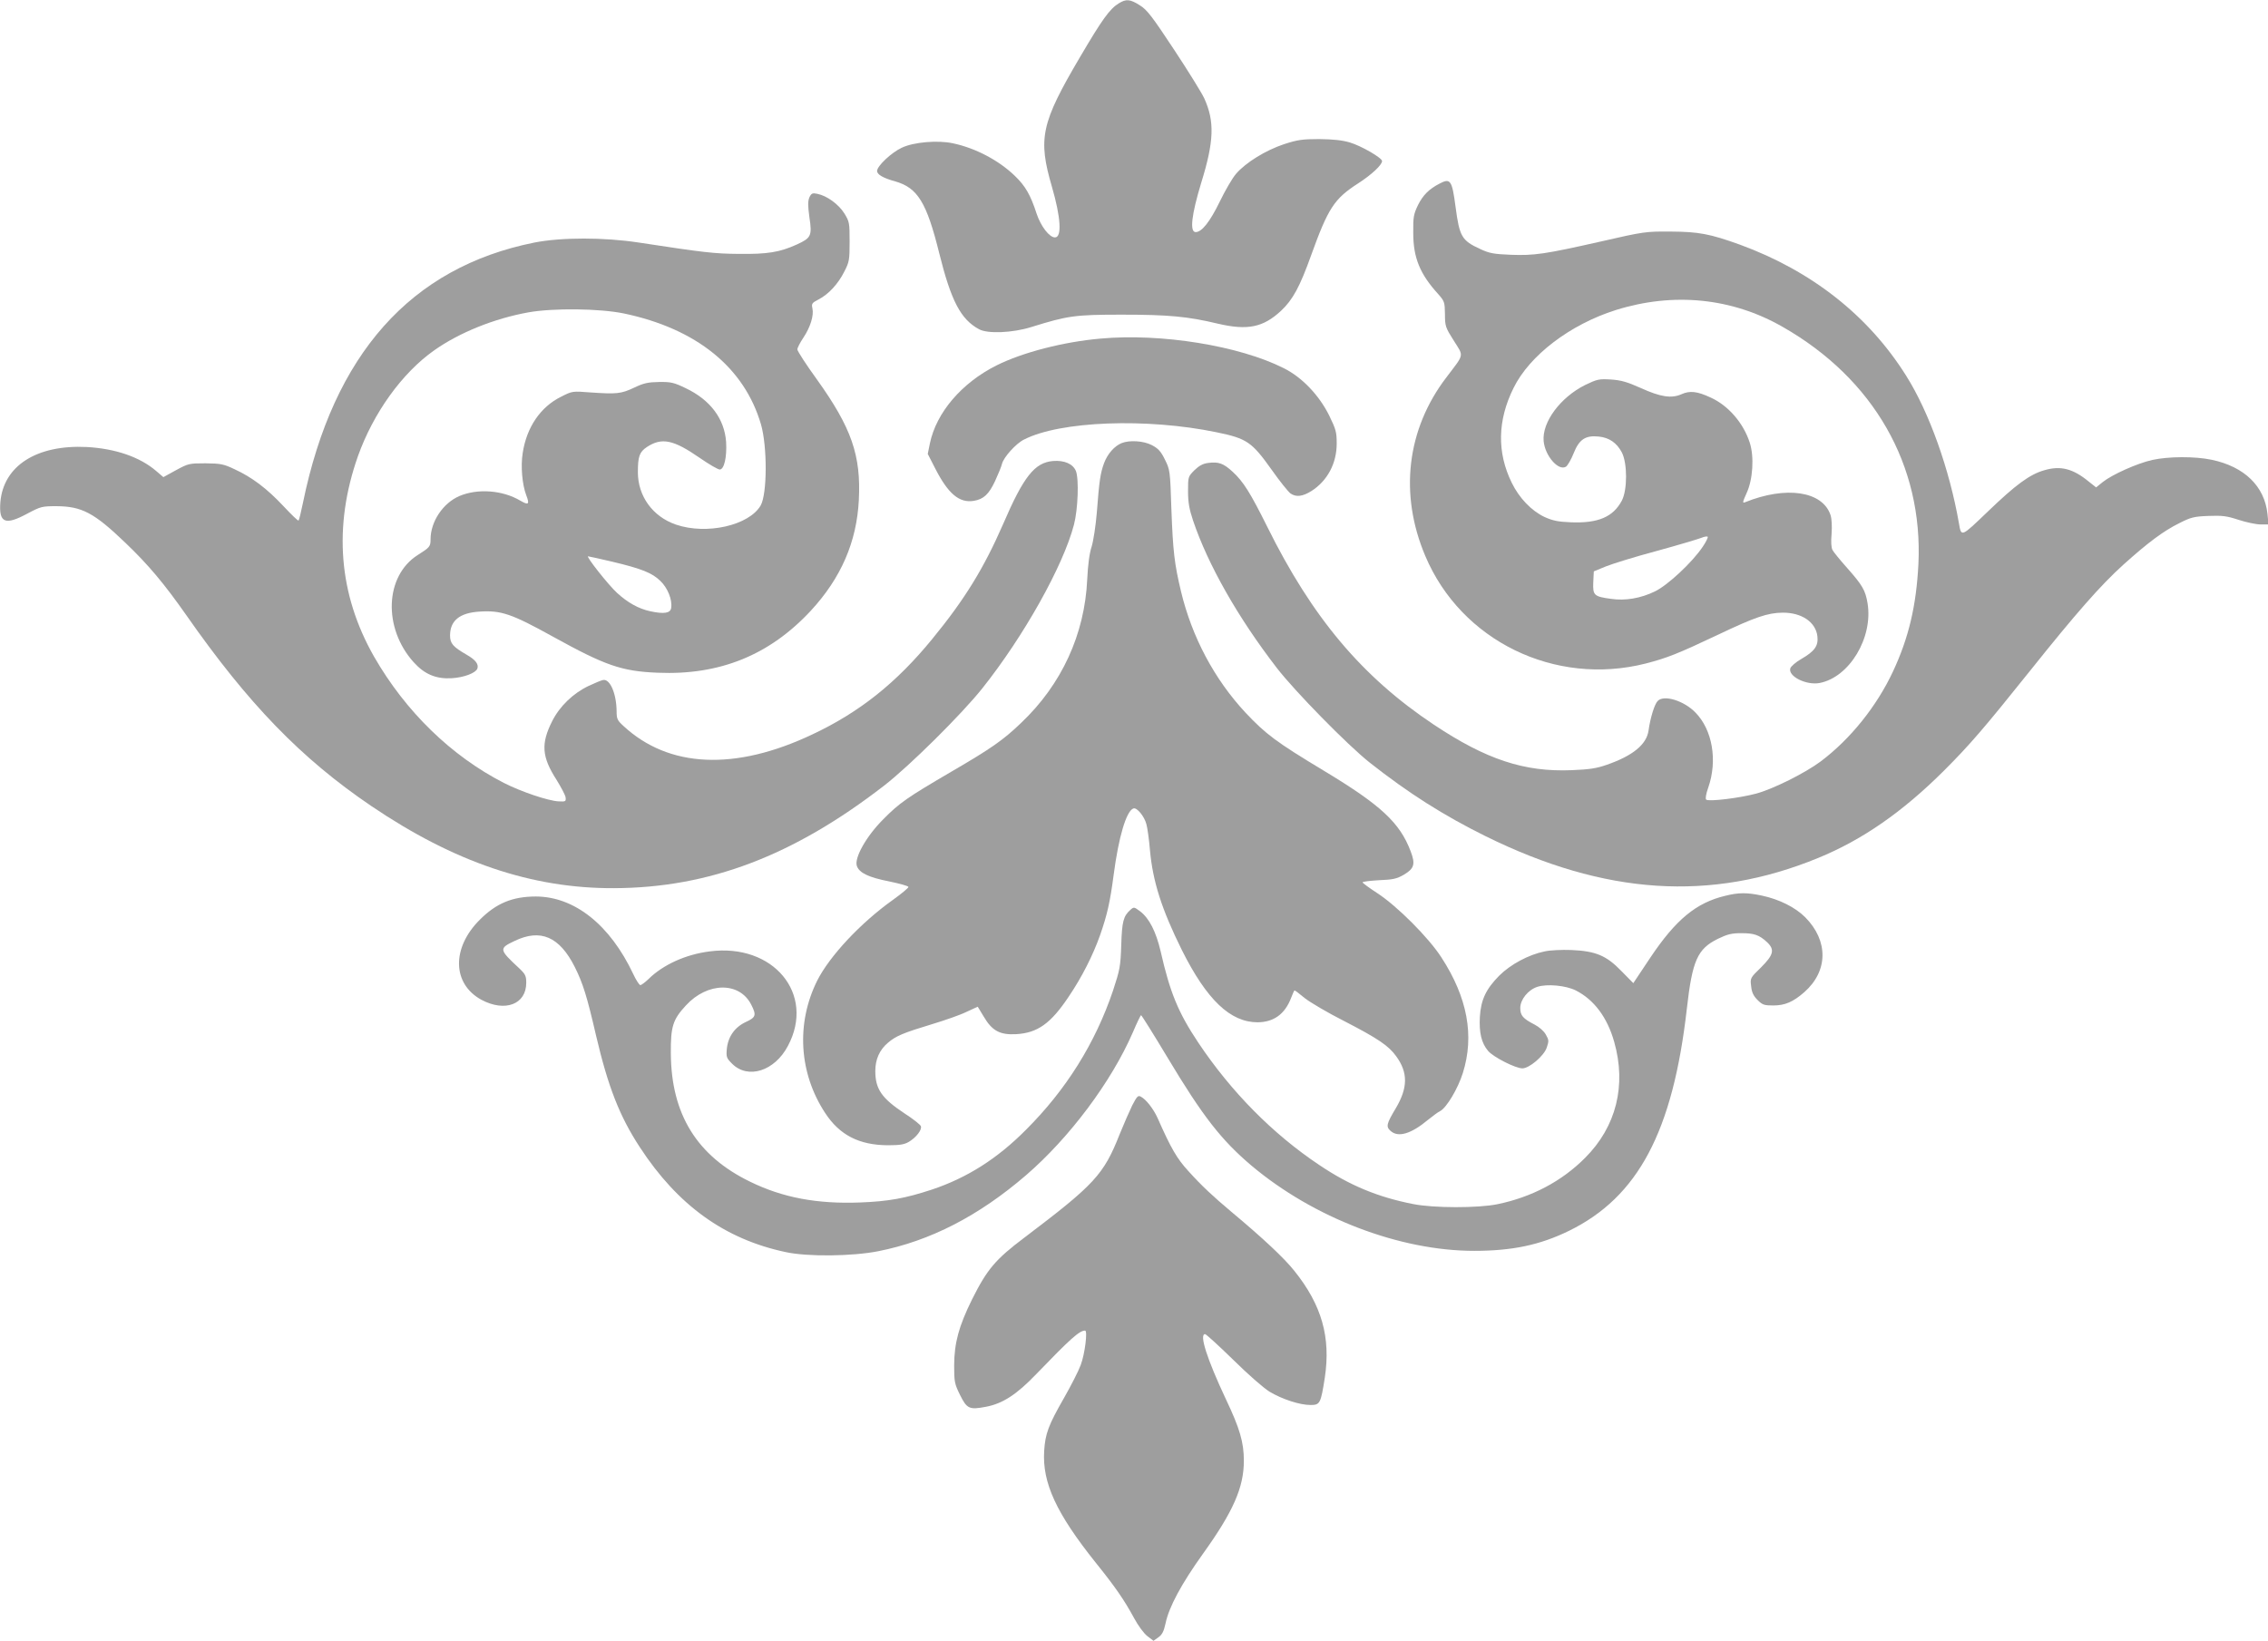 <?xml version="1.0" standalone="no"?>
<!DOCTYPE svg PUBLIC "-//W3C//DTD SVG 20010904//EN"
 "http://www.w3.org/TR/2001/REC-SVG-20010904/DTD/svg10.dtd">
<svg version="1.0" xmlns="http://www.w3.org/2000/svg"
 width="1280pt" height="926pt" viewBox="0 0 1280 926"
 preserveAspectRatio="xMidYMid meet">
<g transform="translate(0,926) scale(0.1,-0.1)"
fill="#9e9e9e" stroke="none">
<path d="M6314 9241 c-51 -31 -94 -91 -218 -302 -221 -375 -239 -460 -159
-734 50 -172 57 -285 17 -285 -32 0 -80 63 -104 135 -34 105 -63 155 -122 212
-91 88 -222 157 -349 184 -86 19 -224 7 -290 -25 -58 -27 -139 -103 -139 -131
0 -20 34 -40 103 -59 126 -36 177 -119 248 -406 67 -269 121 -372 224 -428 48
-27 190 -21 295 12 206 64 245 70 510 70 265 0 373 -10 544 -51 167 -39 255
-21 356 73 66 62 106 135 170 314 96 266 130 318 265 405 76 49 135 104 135
126 0 18 -118 86 -182 105 -44 13 -95 18 -173 19 -95 0 -122 -4 -199 -29 -102
-34 -215 -103 -270 -167 -21 -24 -62 -95 -92 -157 -55 -113 -101 -172 -136
-172 -35 0 -23 99 31 277 73 235 77 348 17 479 -14 30 -90 153 -170 274 -123
186 -152 225 -193 250 -55 35 -77 37 -119 11z"/>
<path d="M8125 8224 c-60 -31 -94 -65 -122 -121 -25 -52 -28 -68 -27 -158 0
-140 38 -232 141 -345 35 -40 37 -45 38 -113 0 -68 3 -76 50 -150 57 -91 61
-71 -42 -207 -224 -293 -267 -659 -119 -1008 202 -479 731 -737 1244 -607 119
31 177 53 407 162 210 100 281 124 365 125 108 1 188 -53 197 -134 6 -54 -16
-84 -92 -128 -30 -17 -57 -41 -61 -52 -14 -45 90 -97 165 -83 168 32 303 255
271 450 -12 73 -29 102 -114 198 -40 45 -78 91 -84 103 -7 13 -9 47 -5 91 3
43 1 84 -6 106 -45 135 -251 166 -483 72 -15 -6 -13 2 9 51 36 77 44 206 18
286 -36 111 -121 209 -220 254 -77 36 -118 40 -165 19 -56 -25 -118 -16 -230
35 -76 34 -110 44 -168 48 -68 4 -77 2 -146 -31 -140 -70 -244 -210 -234 -317
8 -84 84 -170 126 -144 9 6 29 40 43 75 31 79 67 103 142 95 59 -6 101 -35
130 -89 32 -61 32 -213 0 -273 -49 -92 -134 -128 -286 -122 -74 3 -103 9 -150
30 -74 35 -143 107 -185 193 -84 171 -81 352 10 535 90 184 320 359 577 440
326 102 656 69 942 -95 514 -293 793 -781 766 -1339 -12 -234 -54 -414 -143
-605 -92 -197 -241 -383 -409 -509 -87 -65 -267 -155 -363 -181 -92 -25 -270
-47 -283 -34 -5 5 -1 32 12 68 53 152 24 326 -73 424 -64 66 -177 101 -212 65
-18 -17 -42 -95 -52 -167 -11 -79 -89 -143 -237 -194 -57 -20 -98 -26 -197
-30 -267 -11 -482 60 -778 257 -405 270 -686 604 -940 1117 -95 191 -135 255
-195 310 -52 48 -80 58 -139 50 -30 -4 -51 -16 -77 -41 -36 -36 -36 -38 -36
-119 0 -63 7 -101 28 -164 84 -250 254 -549 473 -833 102 -132 399 -435 524
-534 218 -172 418 -299 655 -416 673 -332 1270 -371 1875 -123 249 102 475
258 711 493 147 147 226 239 491 570 250 313 394 478 523 594 138 124 225 189
314 233 65 33 83 38 165 41 78 3 103 0 170 -22 43 -14 99 -26 124 -26 l45 0
-6 60 c-17 156 -130 266 -315 305 -95 20 -244 19 -335 -1 -85 -19 -226 -82
-280 -125 l-37 -30 -43 34 c-88 72 -158 90 -249 63 -82 -23 -161 -81 -319
-233 -151 -145 -150 -145 -163 -68 -53 305 -168 628 -298 834 -213 340 -534
592 -938 740 -169 61 -233 73 -390 74 -141 1 -151 0 -395 -56 -319 -72 -376
-80 -510 -75 -93 4 -119 8 -170 32 -105 48 -118 70 -140 237 -20 152 -29 165
-90 133z m1484 -2051 c-59 -88 -198 -217 -269 -251 -80 -39 -168 -54 -248 -42
-96 13 -103 20 -100 93 l3 62 68 28 c37 15 166 55 286 87 121 33 234 67 252
74 19 8 35 10 37 6 2 -5 -11 -31 -29 -57z"/>
<path d="M4568 8146 c-9 -22 -9 -45 0 -112 16 -105 10 -117 -71 -154 -97 -44
-166 -55 -327 -53 -139 1 -198 8 -565 64 -195 30 -437 30 -589 0 -698 -140
-1134 -630 -1306 -1468 -11 -53 -22 -99 -25 -101 -3 -3 -41 34 -86 82 -93 99
-176 162 -276 208 -61 29 -78 32 -163 33 -92 0 -97 -1 -167 -39 l-71 -39 -41
35 c-92 79 -230 126 -391 135 -283 14 -471 -106 -488 -312 -9 -117 27 -132
154 -63 74 39 81 41 163 41 143 -1 212 -37 389 -207 130 -124 219 -231 342
-406 351 -503 650 -811 1045 -1079 468 -317 906 -466 1370 -464 537 2 1012
182 1525 579 142 110 437 402 554 549 234 294 456 690 517 923 23 87 29 259
11 304 -17 40 -65 61 -129 56 -104 -9 -166 -87 -283 -359 -108 -247 -216 -423
-399 -646 -202 -247 -410 -413 -676 -538 -436 -207 -811 -190 -1067 48 -34 31
-38 40 -38 83 -1 99 -37 183 -76 176 -11 -2 -47 -17 -81 -33 -89 -42 -165
-116 -207 -200 -64 -127 -58 -201 24 -329 26 -42 50 -87 52 -100 3 -24 0 -25
-40 -23 -58 3 -210 54 -308 104 -297 152 -555 403 -733 713 -200 351 -231 734
-91 1131 87 244 249 470 431 598 140 99 337 179 531 214 141 25 401 22 538 -6
411 -86 681 -305 775 -627 36 -126 35 -392 -2 -457 -66 -113 -305 -167 -478
-108 -131 45 -215 160 -215 296 0 89 9 114 51 142 84 55 149 42 299 -62 52
-36 102 -65 112 -65 25 0 41 70 36 155 -9 131 -89 238 -228 304 -66 32 -84 36
-150 35 -62 -1 -87 -6 -141 -32 -74 -35 -99 -37 -246 -27 -102 8 -103 8 -166
-24 -116 -57 -195 -172 -217 -318 -12 -74 -3 -178 20 -238 20 -52 13 -58 -33
-31 -101 60 -242 70 -345 26 -92 -40 -162 -144 -162 -244 0 -41 -5 -46 -73
-89 -185 -118 -196 -411 -23 -604 62 -69 127 -96 215 -91 69 4 135 29 145 54
9 25 -10 50 -61 79 -76 44 -93 63 -93 108 0 84 54 128 166 135 122 8 181 -12
414 -141 295 -163 388 -196 592 -204 349 -15 631 99 864 350 171 185 259 389
271 624 13 253 -41 408 -237 682 -61 84 -110 160 -110 169 0 8 15 38 34 66 40
60 60 126 51 166 -6 26 -2 31 35 50 56 29 110 87 145 157 28 54 30 66 30 169
0 106 -1 113 -30 160 -33 52 -98 99 -152 110 -28 6 -34 3 -45 -20z m-1114
-2056 c169 -40 227 -64 273 -109 41 -39 68 -106 61 -152 -4 -30 -40 -36 -118
-19 -66 14 -128 49 -188 104 -49 45 -176 206 -163 206 5 0 66 -14 135 -30z"/>
<path d="M6212 7349 c-209 -18 -441 -78 -587 -151 -198 -99 -341 -267 -377
-441 l-12 -59 42 -82 c73 -143 136 -196 217 -183 56 9 86 37 121 112 18 39 36
83 39 97 9 37 79 115 124 137 205 105 694 123 1088 41 170 -35 198 -54 311
-213 45 -64 93 -123 105 -132 32 -22 68 -18 119 14 89 57 142 155 142 267 0
65 -4 80 -43 160 -57 114 -153 215 -256 266 -252 127 -692 198 -1033 167z"/>
<path d="M6330 6759 c-41 -17 -79 -60 -99 -113 -21 -58 -27 -98 -41 -281 -6
-72 -19 -157 -29 -190 -13 -39 -21 -104 -25 -185 -14 -309 -144 -593 -373
-810 -101 -97 -168 -144 -393 -275 -251 -147 -292 -175 -385 -269 -96 -96
-165 -219 -149 -264 14 -39 66 -64 183 -87 57 -12 106 -25 108 -31 1 -5 -39
-38 -89 -74 -181 -129 -356 -316 -426 -455 -120 -241 -103 -522 45 -747 81
-124 191 -181 353 -182 68 0 93 4 119 19 42 25 76 69 68 89 -3 8 -44 41 -91
71 -130 86 -166 138 -166 240 0 66 24 120 72 160 44 38 88 56 247 104 73 22
162 53 196 70 l63 29 34 -56 c47 -80 91 -104 183 -99 121 7 195 60 296 211 75
111 137 233 178 349 40 115 56 186 76 338 28 215 72 363 112 376 19 7 62 -45
73 -89 6 -21 15 -86 20 -146 16 -177 66 -334 180 -564 141 -282 274 -408 428
-408 91 1 153 46 188 136 9 24 18 44 20 44 3 0 28 -19 57 -43 30 -24 130 -83
223 -130 190 -98 251 -139 294 -199 67 -92 66 -178 -3 -294 -52 -87 -56 -103
-29 -127 43 -39 116 -17 212 63 25 20 55 43 68 49 36 19 100 126 128 215 66
210 26 426 -121 652 -72 112 -250 290 -362 363 -46 30 -83 57 -83 61 0 4 42 9
93 12 79 3 100 8 140 31 59 35 66 60 38 133 -61 161 -168 260 -488 453 -271
163 -329 207 -444 329 -175 188 -302 426 -364 685 -37 156 -45 223 -54 464 -7
217 -8 222 -37 280 -23 47 -38 62 -74 81 -47 24 -125 29 -170 11z"/>
<path d="M9737 4204 c-164 -39 -279 -134 -423 -349 l-96 -144 -67 68 c-85 88
-145 113 -283 119 -53 2 -121 -1 -151 -8 -89 -18 -192 -73 -256 -137 -75 -76
-103 -136 -109 -232 -5 -90 9 -148 46 -192 29 -35 155 -99 194 -99 39 0 121
70 137 116 13 38 13 44 -5 75 -11 20 -38 43 -63 56 -66 34 -81 51 -81 94 0 47
44 102 96 119 55 18 161 8 217 -20 103 -52 178 -152 217 -290 70 -246 12 -479
-164 -655 -131 -132 -301 -222 -496 -262 -108 -22 -359 -22 -474 1 -199 39
-359 105 -531 221 -262 175 -497 413 -682 690 -113 169 -160 283 -213 517 -26
110 -64 185 -115 224 -35 26 -36 26 -56 8 -39 -35 -47 -66 -51 -199 -4 -120
-8 -139 -46 -255 -100 -297 -265 -561 -493 -788 -162 -163 -332 -270 -529
-336 -152 -50 -247 -67 -407 -73 -241 -9 -435 27 -619 117 -301 146 -446 381
-448 725 -1 151 11 190 85 270 122 133 303 135 369 4 30 -59 26 -71 -30 -97
-63 -29 -101 -83 -108 -152 -4 -46 -2 -52 30 -84 89 -89 240 -42 315 101 156
293 -83 581 -443 533 -134 -17 -262 -75 -344 -156 -20 -19 -40 -34 -46 -34 -6
0 -24 28 -40 62 -131 278 -331 437 -549 438 -133 0 -224 -38 -317 -131 -160
-159 -156 -362 9 -452 133 -71 253 -26 253 96 0 39 -5 49 -41 83 -113 105
-114 111 -25 153 147 71 254 24 340 -147 46 -92 69 -166 120 -387 68 -290 133
-456 247 -630 214 -328 479 -519 823 -592 123 -27 377 -24 523 5 293 58 567
199 835 430 245 212 480 526 601 804 23 54 44 98 47 98 3 0 70 -107 148 -237
200 -334 305 -468 475 -612 351 -295 836 -481 1257 -481 215 0 371 33 535 113
390 191 586 560 665 1253 31 274 60 338 175 395 54 26 77 32 133 32 72 0 101
-10 145 -51 44 -42 37 -71 -34 -142 -61 -59 -62 -61 -56 -106 3 -34 13 -55 36
-78 28 -28 38 -31 89 -31 66 0 112 20 175 75 135 119 137 290 5 423 -56 56
-146 101 -244 122 -84 18 -131 18 -207 -1z"/>
<path d="M6390 3021 c-16 -33 -48 -106 -71 -163 -90 -228 -141 -283 -536 -582
-165 -124 -212 -180 -297 -350 -75 -152 -100 -245 -101 -371 0 -94 2 -105 33
-168 39 -79 53 -85 147 -67 94 18 173 69 284 185 193 200 243 245 275 245 15
0 -1 -132 -25 -195 -12 -33 -55 -117 -95 -187 -87 -152 -105 -200 -111 -298
-11 -179 68 -351 291 -630 112 -139 161 -211 216 -312 23 -43 56 -88 76 -103
l34 -26 28 20 c21 15 30 33 40 78 19 93 90 224 211 393 171 238 231 375 231
525 0 105 -23 183 -102 349 -106 226 -151 366 -117 366 6 0 77 -65 158 -144
83 -82 172 -160 206 -181 72 -43 171 -75 231 -75 54 0 58 8 81 155 34 227 -17
409 -172 602 -58 73 -178 185 -355 333 -104 87 -170 149 -243 230 -65 71 -98
128 -174 300 -23 51 -65 105 -94 120 -16 9 -22 3 -49 -49z"/>
</g>
</svg>
